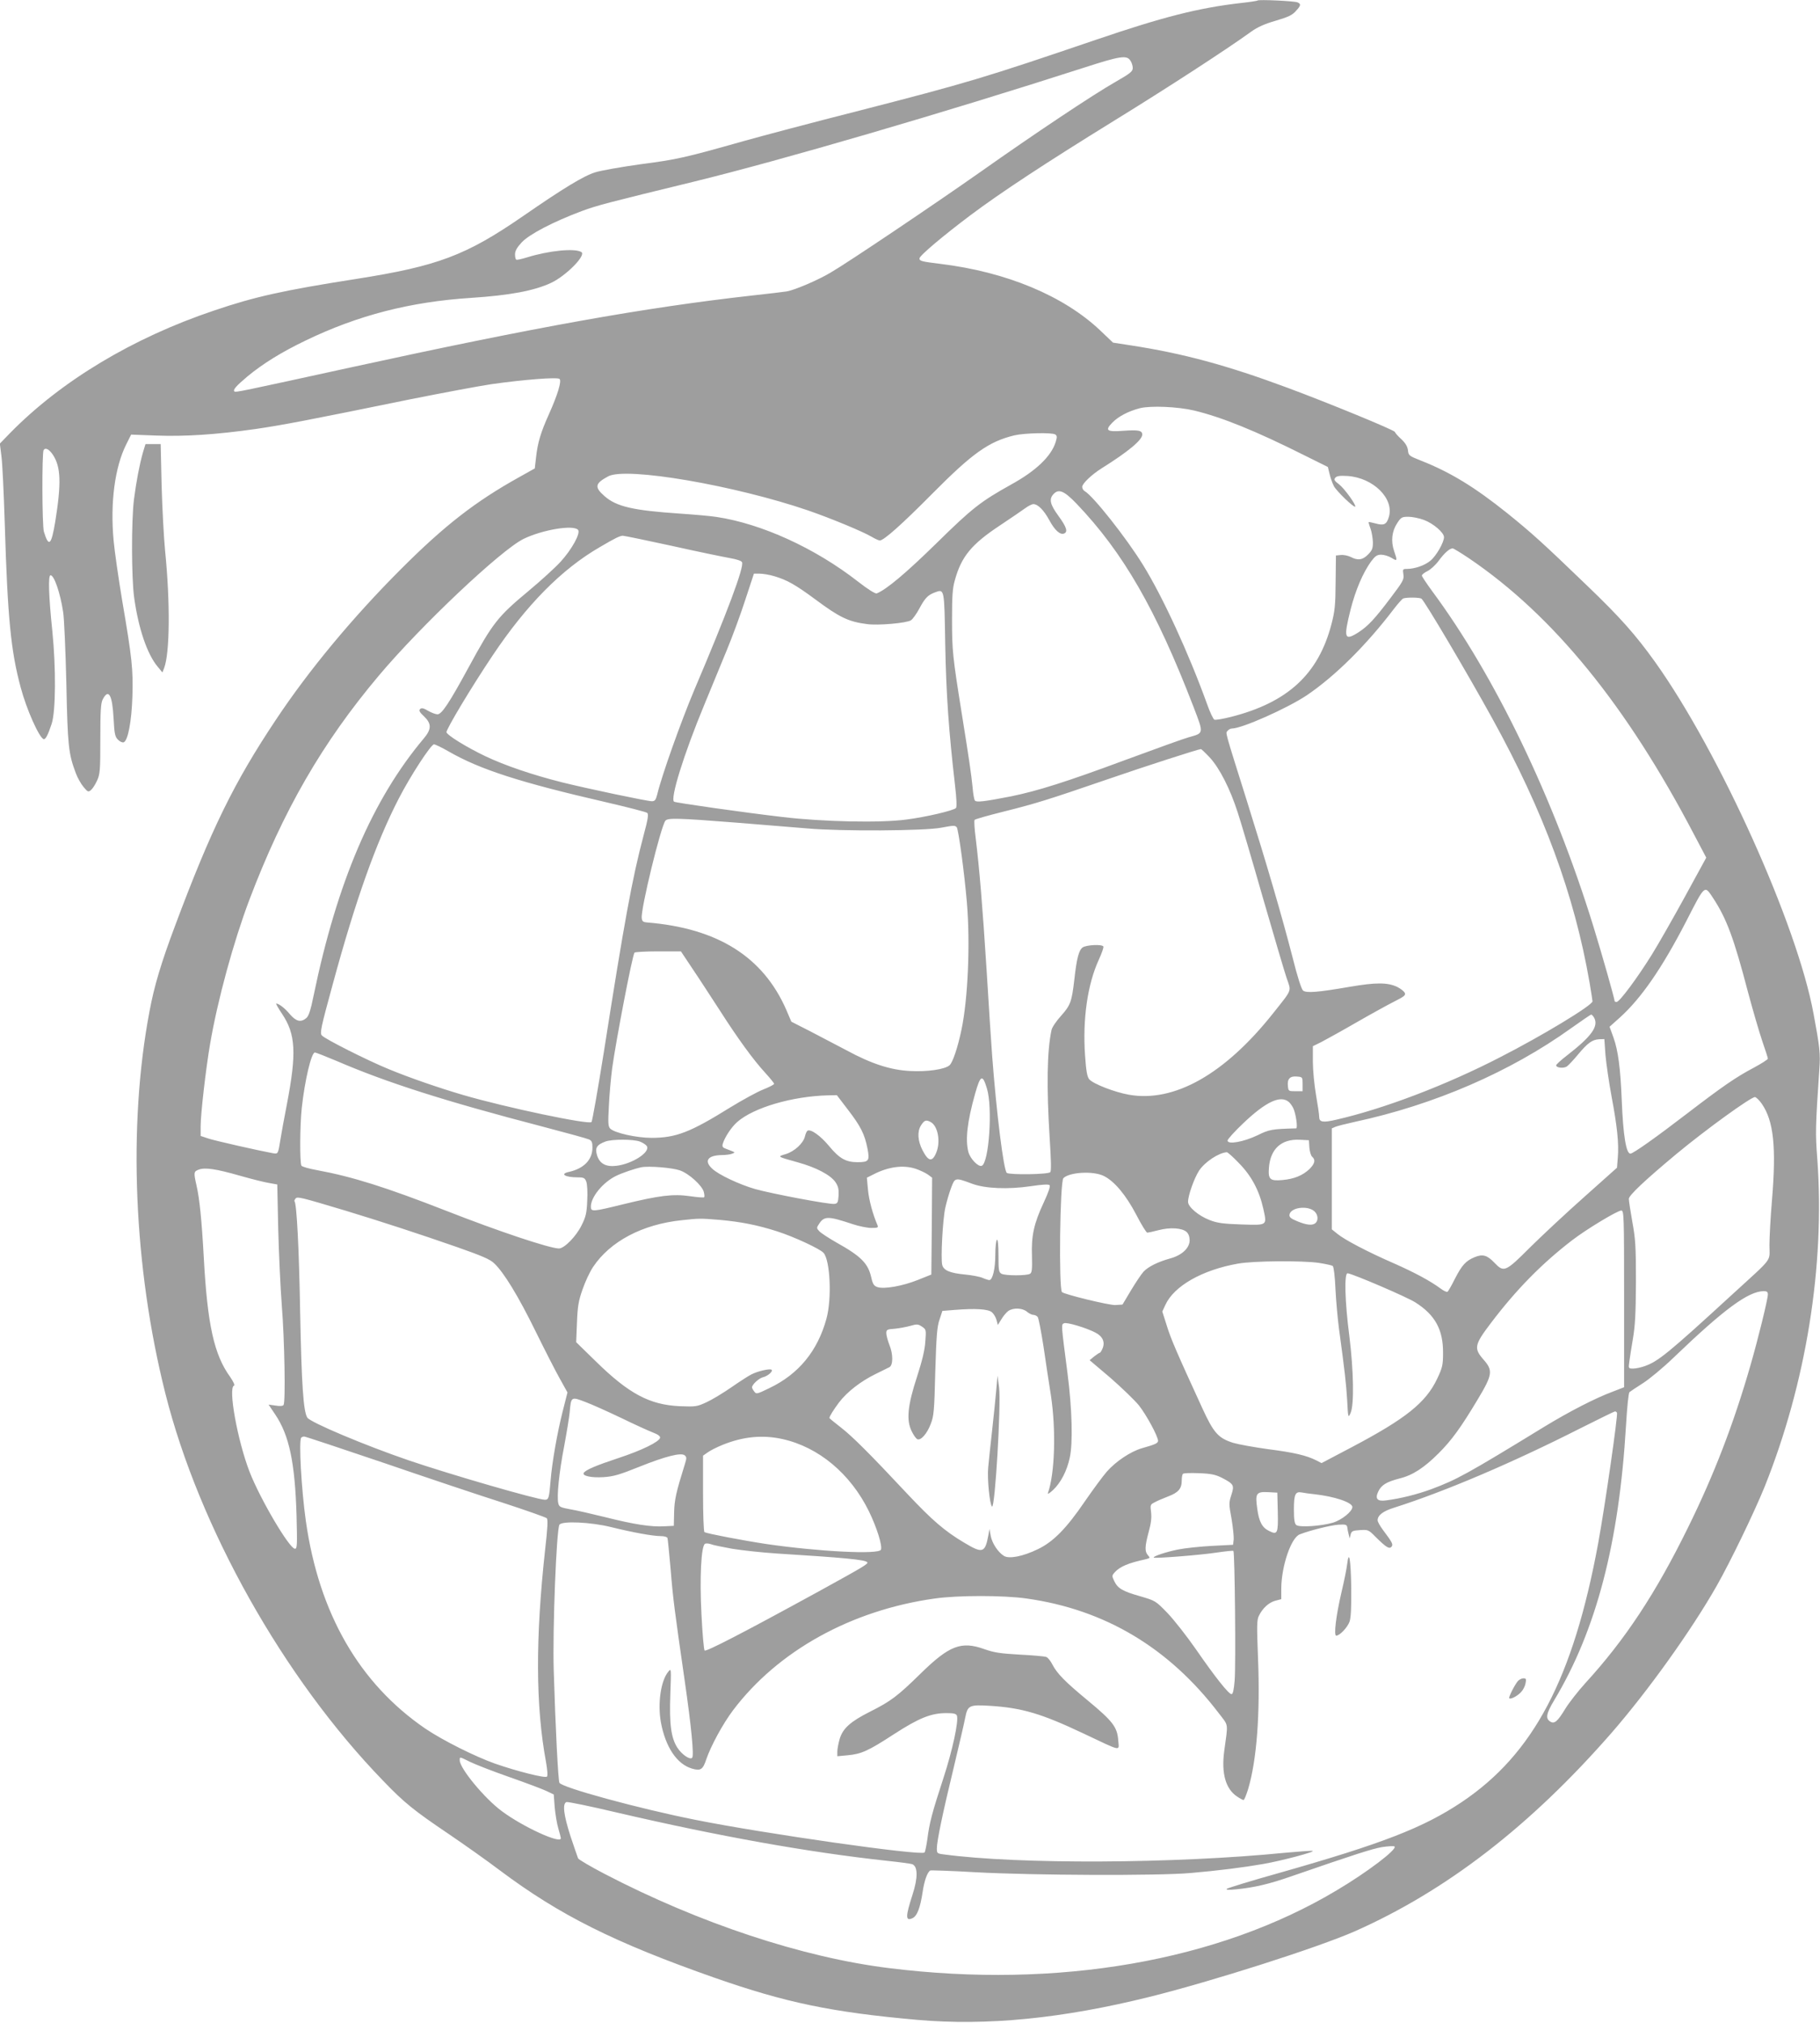 <?xml version="1.0" standalone="no"?>
<!DOCTYPE svg PUBLIC "-//W3C//DTD SVG 20010904//EN"
 "http://www.w3.org/TR/2001/REC-SVG-20010904/DTD/svg10.dtd">
<svg version="1.0" xmlns="http://www.w3.org/2000/svg"
 width="1152pt" height="1280pt" viewBox="0 0 1152 1280"
 preserveAspectRatio="xMidYMid meet">
<g transform="translate(0,1280) scale(0.1,-0.1)"
fill="#9e9e9e" stroke="none">
<path d="M7960 12797 c-3 -3 -50 -10 -105 -16 -269 -31 -490 -87 -919 -233
-705 -240 -807 -271 -1516 -453 -272 -69 -592 -154 -710 -187 -375 -106 -423
-117 -653 -147 -123 -17 -253 -40 -288 -51 -73 -22 -203 -101 -459 -278 -361
-249 -540 -316 -1055 -397 -460 -72 -641 -112 -900 -200 -515 -173 -969 -446
-1293 -777 l-63 -65 10 -79 c6 -43 15 -234 21 -424 18 -601 39 -811 101 -1040
36 -137 117 -318 145 -327 12 -4 28 27 51 97 26 79 28 353 4 589 -23 221 -27
351 -11 351 23 0 62 -114 80 -235 6 -38 15 -241 20 -450 8 -395 14 -445 59
-565 11 -31 34 -71 50 -90 26 -31 30 -33 46 -20 10 8 28 35 39 60 19 41 21 63
21 265 0 176 3 226 15 249 37 72 61 30 69 -121 5 -97 9 -115 28 -134 12 -12
28 -19 36 -16 27 10 50 134 55 290 5 171 -2 241 -64 603 -24 144 -49 317 -55
385 -22 238 8 464 80 607 l31 62 158 -6 c181 -7 380 6 627 41 172 25 330 55
985 189 201 40 430 83 510 95 205 29 419 46 432 33 14 -14 -13 -101 -67 -222
-53 -117 -72 -183 -82 -274 l-8 -70 -100 -56 c-275 -153 -470 -304 -746 -580
-306 -306 -583 -639 -793 -955 -265 -397 -410 -693 -639 -1306 -87 -232 -131
-378 -161 -540 -137 -723 -100 -1618 100 -2414 214 -851 748 -1802 1378 -2452
135 -141 197 -190 416 -338 96 -65 243 -169 325 -231 378 -283 724 -456 1359
-679 449 -157 740 -218 1281 -266 441 -39 918 8 1470 145 402 100 1068 313
1300 415 580 257 1110 666 1623 1253 231 265 505 647 668 933 88 155 238 466
303 626 263 656 383 1398 334 2074 -13 167 -12 200 13 573 7 93 2 140 -37 348
-103 562 -595 1653 -1002 2224 -124 173 -220 282 -434 487 -276 266 -348 331
-503 456 -206 165 -360 259 -545 332 -76 30 -80 33 -83 65 -3 24 -15 45 -41
70 -21 19 -40 40 -42 47 -4 12 -417 182 -684 281 -380 141 -657 216 -990 267
l-110 17 -81 77 c-231 219 -593 370 -1009 421 -122 15 -135 18 -135 35 0 17
148 142 325 275 190 142 469 326 905 595 346 213 721 457 870 565 39 28 85 49
155 69 78 23 106 36 127 61 33 35 34 45 11 55 -22 9 -246 19 -253 12z m-806
-379 c9 -12 16 -34 16 -48 0 -22 -15 -34 -109 -88 -141 -80 -517 -331 -851
-567 -290 -204 -845 -578 -956 -642 -80 -47 -223 -108 -274 -117 -19 -3 -118
-15 -220 -26 -685 -77 -1367 -199 -2545 -456 -691 -151 -724 -158 -731 -151
-11 10 10 34 81 94 99 82 217 155 369 228 331 160 662 245 1046 270 246 16
401 45 508 95 94 44 224 175 192 195 -42 26 -207 9 -345 -34 -33 -10 -63 -17
-67 -14 -5 2 -8 18 -8 34 0 21 12 43 42 75 47 51 200 131 382 199 94 35 168
54 706 185 549 134 1581 435 2475 723 223 72 266 79 289 45z m406 -2216 c176
-43 385 -127 700 -285 l145 -72 11 -45 c6 -25 18 -59 27 -76 16 -31 127 -138
135 -130 8 9 -68 115 -102 141 -30 23 -34 30 -24 42 9 11 28 14 78 11 162 -11
296 -143 261 -259 -14 -48 -31 -56 -85 -41 -22 6 -42 10 -43 8 -1 -1 4 -20 12
-41 8 -22 14 -61 15 -87 0 -39 -5 -51 -31 -77 -34 -35 -65 -39 -110 -15 -17 8
-44 14 -62 12 l-31 -3 -2 -170 c-1 -146 -5 -183 -27 -267 -83 -315 -277 -493
-634 -584 -51 -13 -99 -21 -106 -18 -7 2 -28 46 -46 97 -117 324 -281 680
-406 882 -106 172 -316 437 -369 467 -9 5 -16 17 -16 27 0 21 59 77 122 117
171 107 258 180 258 214 0 26 -24 31 -120 24 -105 -8 -118 2 -69 52 38 39 101
72 174 91 68 17 239 10 345 -15z m-881 -151 c12 -8 13 -16 3 -48 -28 -90 -124
-182 -280 -268 -194 -108 -247 -149 -475 -373 -193 -189 -318 -294 -378 -317
-9 -3 -57 27 -117 74 -273 213 -611 367 -897 410 -38 6 -142 15 -230 21 -298
20 -403 44 -479 111 -65 57 -60 80 24 125 114 61 800 -57 1265 -216 142 -49
343 -132 401 -166 22 -13 46 -24 53 -24 25 0 139 101 336 300 250 252 354 326
515 365 63 15 238 19 259 6z m-6344 -129 c50 -76 54 -178 15 -421 -25 -151
-41 -167 -72 -66 -12 39 -13 498 -2 517 11 18 35 6 59 -30z m6479 -309 c296
-310 503 -669 741 -1287 65 -170 66 -164 -30 -191 -33 -9 -215 -75 -405 -145
-369 -137 -553 -195 -720 -229 -169 -33 -219 -39 -229 -27 -5 6 -12 45 -15 86
-9 87 -21 170 -70 475 -56 350 -60 390 -60 585 0 147 3 198 18 249 41 149 105
227 285 346 69 46 141 95 160 109 19 14 42 26 52 26 29 0 67 -39 101 -102 34
-63 68 -94 93 -84 26 10 16 41 -35 111 -53 72 -61 106 -33 137 33 37 67 24
147 -59z m2199 -103 c59 -22 127 -80 127 -109 0 -33 -49 -119 -86 -149 -36
-30 -99 -52 -150 -52 -25 0 -26 -2 -21 -35 5 -31 -2 -44 -80 -147 -102 -135
-143 -179 -204 -219 -90 -57 -96 -38 -50 145 31 122 78 232 130 304 26 34 37
42 64 42 17 0 47 -9 65 -20 37 -23 38 -20 16 44 -21 62 -14 125 20 176 24 37
30 40 71 40 24 0 69 -9 98 -20z m-5354 -63 c17 -21 -39 -123 -111 -202 -34
-37 -125 -120 -202 -184 -197 -164 -226 -201 -381 -486 -123 -226 -169 -295
-196 -295 -11 0 -38 10 -59 22 -30 18 -42 20 -51 11 -9 -9 -3 -20 25 -46 48
-46 48 -81 -1 -139 -325 -386 -549 -908 -698 -1628 -19 -94 -31 -129 -46 -142
-35 -29 -64 -22 -104 24 -32 39 -69 67 -87 68 -3 0 13 -29 37 -65 87 -129 93
-249 31 -572 -19 -98 -37 -196 -40 -218 -16 -99 -15 -98 -50 -92 -88 16 -367
79 -408 93 l-48 16 0 61 c0 79 33 365 60 522 48 280 148 645 248 910 215 567
462 995 820 1420 266 316 773 795 916 865 119 58 316 91 345 57z m593 -101
c161 -36 326 -70 366 -77 46 -8 76 -18 79 -27 13 -32 -94 -318 -302 -807 -85
-202 -205 -538 -235 -662 -9 -35 -15 -43 -34 -43 -29 0 -414 81 -570 120 -186
47 -360 106 -484 165 -117 56 -238 130 -246 151 -5 14 157 285 292 486 214
320 437 546 677 685 100 59 128 72 147 73 9 0 149 -29 310 -64z m5048 -80
c532 -361 995 -929 1423 -1747 l77 -146 -135 -247 c-74 -135 -168 -300 -209
-366 -92 -148 -205 -300 -223 -300 -7 0 -13 2 -13 5 0 15 -81 300 -135 475
-251 812 -622 1583 -1021 2121 -35 48 -64 91 -64 97 0 6 16 19 35 28 19 9 51
38 71 65 36 49 69 79 89 79 5 0 53 -29 105 -64z m-4399 -112 c81 -24 134 -54
260 -147 153 -114 210 -141 326 -156 69 -10 251 6 279 24 11 7 34 39 52 72 35
66 54 87 96 103 65 24 63 34 69 -328 6 -314 22 -545 62 -891 10 -85 12 -138 6
-144 -16 -16 -189 -57 -315 -73 -163 -22 -530 -14 -781 16 -242 28 -677 90
-688 97 -27 16 61 300 190 611 47 114 112 272 145 352 33 80 85 220 115 313
l55 167 37 0 c21 0 62 -7 92 -16z m4096 -142 c19 -12 292 -474 448 -757 327
-592 520 -1118 616 -1670 10 -60 19 -115 19 -121 0 -25 -315 -216 -585 -354
-341 -176 -732 -325 -1036 -395 -86 -20 -109 -16 -109 18 0 14 -9 76 -20 138
-11 63 -20 158 -20 211 l0 98 53 26 c28 15 129 70 222 124 94 54 203 114 243
134 63 32 71 39 63 55 -6 10 -27 26 -47 36 -61 29 -136 29 -299 1 -203 -35
-276 -41 -297 -24 -10 8 -36 87 -67 212 -68 263 -160 578 -288 986 -147 468
-136 429 -122 446 6 8 18 14 26 14 64 0 351 128 474 210 180 122 376 316 552
547 26 34 53 64 59 66 21 8 102 7 115 -1z m-6159 -966 c199 -115 454 -197 997
-322 138 -32 255 -62 262 -68 9 -9 4 -41 -23 -141 -73 -275 -122 -544 -252
-1373 -38 -238 -73 -437 -78 -442 -18 -18 -541 92 -812 171 -150 44 -337 108
-472 164 -137 56 -402 190 -423 213 -13 15 -6 50 70 327 144 530 273 893 417
1172 74 144 204 343 223 343 8 0 49 -20 91 -44z m4821 -41 c62 -68 128 -199
175 -345 20 -60 92 -304 160 -542 69 -238 136 -466 150 -507 30 -87 38 -67
-85 -222 -307 -387 -627 -567 -914 -516 -90 16 -224 68 -250 97 -13 15 -20 49
-27 152 -16 231 16 450 87 605 19 41 32 79 29 84 -9 15 -108 10 -131 -6 -24
-17 -38 -68 -53 -205 -16 -138 -24 -161 -84 -228 -30 -33 -57 -73 -60 -89 -29
-132 -32 -363 -12 -683 9 -139 11 -209 4 -217 -12 -15 -254 -18 -275 -5 -20
13 -66 382 -93 742 -6 80 -22 323 -35 540 -26 409 -46 647 -69 835 -8 61 -11
113 -7 117 4 5 86 28 182 52 208 52 284 76 654 203 240 83 576 191 596 193 4
0 30 -25 58 -55z m-3004 -410 c176 -14 381 -31 455 -37 212 -19 745 -16 850 5
74 14 86 15 96 2 11 -15 48 -286 64 -475 22 -260 7 -609 -34 -805 -24 -115
-56 -209 -76 -226 -30 -26 -142 -42 -249 -36 -123 6 -244 45 -401 130 -63 33
-168 88 -233 122 l-118 60 -32 75 c-147 336 -435 517 -882 553 -24 2 -31 7
-33 28 -7 56 121 581 150 616 15 18 75 17 443 -12z m6188 -477 c86 -131 132
-255 221 -595 31 -116 72 -256 91 -312 19 -55 35 -104 35 -110 0 -5 -39 -30
-87 -56 -116 -61 -202 -121 -428 -294 -190 -146 -338 -251 -355 -251 -27 0
-46 113 -55 340 -8 200 -23 313 -52 394 l-25 69 66 59 c135 122 266 312 418
606 122 238 116 232 171 150z m-6455 -455 c44 -65 120 -183 171 -261 108 -169
210 -310 286 -392 30 -33 55 -64 55 -68 0 -5 -31 -21 -69 -36 -38 -15 -131
-66 -208 -113 -254 -158 -344 -193 -499 -193 -96 0 -233 31 -261 58 -14 14
-15 35 -9 144 3 70 13 178 21 240 25 178 126 706 141 730 3 4 70 8 149 8 l145
0 78 -117z m5703 -304 c28 -54 -17 -117 -173 -238 -38 -29 -68 -57 -68 -62 0
-16 48 -21 68 -7 10 7 42 41 71 76 61 73 89 93 133 96 l33 1 7 -100 c5 -55 22
-174 39 -265 35 -186 47 -297 39 -387 l-5 -62 -205 -183 c-113 -100 -267 -244
-344 -320 -158 -158 -167 -161 -227 -98 -46 48 -74 56 -125 35 -56 -23 -81
-51 -125 -137 -21 -42 -42 -79 -47 -82 -5 -3 -24 6 -43 20 -63 47 -163 101
-294 159 -168 73 -314 150 -359 187 l-36 29 0 320 0 319 23 10 c12 5 67 19
122 31 503 108 984 316 1370 593 66 47 123 86 127 86 4 0 12 -9 19 -21z
m-7959 -273 c316 -136 681 -253 1303 -415 149 -39 280 -75 293 -81 18 -8 22
-18 22 -52 0 -76 -54 -132 -147 -153 -62 -13 -28 -35 55 -35 37 0 44 -4 53
-27 6 -17 9 -67 6 -120 -3 -79 -9 -103 -36 -157 -34 -69 -109 -146 -143 -146
-57 0 -384 109 -715 239 -382 149 -591 215 -818 257 -49 9 -93 21 -97 28 -11
17 -10 253 2 364 19 177 61 352 83 352 7 0 70 -25 139 -54z m6113 -146 l0 -45
-45 0 c-44 0 -45 1 -48 33 -5 45 13 64 57 60 36 -3 36 -4 36 -48z m-1998 -28
c37 -120 13 -471 -33 -489 -22 -8 -72 44 -84 86 -21 78 -8 192 42 370 34 120
47 126 75 33z m-879 -135 c80 -104 105 -154 123 -245 15 -78 8 -86 -64 -86
-73 0 -115 24 -180 103 -53 64 -116 109 -136 96 -5 -3 -12 -19 -16 -36 -10
-43 -66 -95 -122 -112 -54 -16 -56 -15 77 -52 116 -32 207 -80 238 -125 18
-27 22 -45 20 -85 -3 -43 -6 -50 -26 -53 -30 -5 -395 64 -502 94 -98 28 -233
91 -272 129 -53 49 -29 84 59 86 26 0 57 4 68 9 21 8 23 7 -38 30 -23 8 -27
14 -22 33 13 42 54 104 91 137 105 92 349 163 575 169 l56 1 71 -93z m5784 38
c75 -109 92 -274 64 -610 -9 -105 -16 -233 -16 -284 0 -108 29 -70 -230 -307
-414 -380 -475 -429 -561 -459 -23 -8 -55 -15 -72 -15 -29 0 -30 1 -24 43 3
23 13 89 23 147 14 82 18 161 19 360 0 221 -3 271 -23 379 -12 68 -22 133 -22
145 0 22 102 118 300 283 188 156 477 365 499 361 8 -2 28 -21 43 -43z m-2994
12 c7 -6 20 -23 27 -37 17 -33 31 -130 19 -130 -154 -4 -170 -7 -245 -44 -88
-42 -189 -60 -189 -33 0 8 45 58 100 110 143 136 235 179 288 134z m-2267
-127 c46 -25 64 -125 35 -194 -25 -61 -50 -56 -87 16 -30 59 -34 117 -10 156
22 34 32 38 62 22z m-1842 -123 c19 -7 39 -20 45 -29 24 -38 -91 -113 -193
-125 -66 -8 -106 14 -122 67 -14 47 -2 66 54 87 42 15 173 15 216 0z m4239
-39 c2 -25 10 -52 18 -58 22 -19 17 -43 -18 -78 -43 -40 -95 -62 -171 -69 -79
-7 -91 4 -85 80 10 118 79 180 193 175 l60 -3 3 -47z m-446 -98 c79 -80 128
-172 154 -287 24 -110 29 -106 -139 -101 -116 4 -153 9 -201 28 -70 27 -136
83 -136 115 0 41 39 150 70 198 37 55 123 112 175 116 5 1 40 -30 77 -69z
m-3538 -46 c57 -20 141 -96 151 -137 4 -15 5 -30 2 -33 -2 -3 -43 0 -91 7
-106 15 -190 5 -420 -51 -195 -48 -206 -49 -206 -15 0 60 75 152 157 193 40
20 120 47 163 56 49 9 196 -3 244 -20z m1493 10 c26 -9 60 -25 76 -36 l27 -20
-2 -306 -3 -307 -85 -34 c-97 -39 -216 -60 -257 -45 -21 7 -29 19 -38 60 -20
90 -65 135 -221 222 -49 28 -98 60 -108 71 -18 19 -18 22 -2 46 33 51 57 51
213 -1 39 -13 93 -24 118 -24 41 0 46 2 39 18 -29 67 -54 158 -60 224 l-7 76
42 21 c95 49 190 61 268 35z m-4277 -44 c74 -21 158 -42 185 -46 l50 -9 6
-280 c4 -154 14 -374 23 -490 17 -213 24 -605 11 -625 -4 -7 -23 -9 -51 -4
l-44 6 43 -64 c88 -131 124 -304 134 -635 5 -192 4 -213 -10 -213 -35 0 -220
314 -287 486 -77 199 -137 533 -99 546 7 2 -3 24 -24 55 -102 140 -144 331
-167 753 -13 239 -27 375 -46 458 -19 84 -18 89 14 101 39 15 109 5 262 -39z
m5466 -1 c67 -32 142 -122 207 -247 32 -62 63 -112 69 -112 5 0 38 7 72 16 72
19 148 14 176 -11 13 -11 20 -31 20 -53 0 -50 -50 -96 -126 -116 -75 -21 -136
-51 -166 -83 -12 -13 -48 -66 -78 -116 l-55 -92 -45 -3 c-39 -2 -322 67 -338
82 -21 22 -13 699 9 721 38 38 188 47 255 14z m-831 -50 c82 -30 225 -36 369
-15 72 11 113 13 119 7 7 -7 -6 -44 -36 -109 -62 -132 -80 -211 -75 -340 2
-83 0 -105 -12 -112 -20 -13 -157 -13 -181 0 -17 10 -19 22 -19 116 0 68 -4
103 -10 99 -5 -3 -10 -47 -10 -96 0 -87 -17 -159 -38 -159 -5 0 -25 6 -43 14
-19 8 -68 17 -109 21 -97 9 -137 26 -146 61 -10 40 3 290 20 364 8 36 24 91
36 123 25 67 25 67 135 26z m-3967 -170 c227 -69 472 -149 707 -231 154 -54
208 -77 233 -102 61 -57 153 -208 260 -426 58 -118 128 -255 155 -303 l49 -88
-31 -122 c-34 -135 -67 -322 -76 -437 -9 -109 -12 -120 -36 -120 -47 0 -600
160 -864 250 -272 93 -622 240 -640 270 -25 40 -36 211 -45 660 -7 410 -22
695 -36 709 -2 2 1 10 7 17 11 14 33 8 317 -77z m6132 -4 c22 -20 26 -55 8
-73 -18 -18 -56 -15 -116 10 -42 17 -52 26 -50 42 7 46 115 60 158 21z m1960
-554 l0 -559 -72 -28 c-111 -41 -277 -127 -433 -222 -495 -303 -555 -335 -715
-395 -90 -33 -193 -59 -286 -71 -56 -8 -72 10 -50 56 20 42 52 61 136 83 82
20 155 68 246 159 83 83 141 163 247 340 95 158 98 184 37 253 -62 71 -58 93
46 230 162 214 324 378 515 525 91 70 287 188 311 188 17 0 18 -29 18 -559z
m-5725 500 c132 -12 238 -32 365 -73 106 -34 270 -110 293 -136 42 -48 53
-290 18 -417 -56 -204 -176 -350 -360 -438 -80 -39 -84 -40 -97 -22 -8 10 -14
22 -14 26 0 18 44 58 69 64 31 7 68 40 54 48 -12 8 -89 -10 -127 -30 -17 -8
-74 -45 -126 -81 -52 -36 -123 -79 -158 -95 -61 -28 -68 -29 -170 -25 -190 9
-321 78 -531 284 l-124 121 5 124 c4 103 10 138 35 209 16 47 46 112 67 143
108 162 312 270 562 296 111 12 116 12 239 2z m3792 -272 c43 -7 83 -15 89
-20 6 -5 14 -67 17 -146 4 -76 14 -187 22 -248 38 -281 45 -343 52 -453 6
-116 7 -117 22 -82 23 52 19 267 -8 485 -29 223 -33 401 -11 398 35 -4 380
-152 430 -185 124 -79 175 -172 174 -319 0 -77 -4 -93 -37 -163 -72 -152 -199
-253 -542 -434 l-190 -100 -35 18 c-60 30 -138 49 -303 70 -87 12 -187 30
-221 40 -95 30 -124 63 -196 220 -164 357 -200 441 -225 523 l-28 88 19 41
c54 120 233 222 459 262 99 18 404 20 512 5z m2843 -200 c0 -30 -62 -282 -110
-448 -106 -369 -232 -696 -395 -1026 -204 -416 -399 -711 -650 -985 -47 -52
-105 -126 -128 -164 -48 -79 -68 -96 -94 -80 -32 20 -26 51 25 136 266 443
410 995 454 1737 7 118 16 207 22 212 6 5 45 31 86 57 42 27 130 100 195 163
318 305 470 417 568 419 21 0 27 -5 27 -21z m-4911 -113 c12 -11 25 -33 29
-50 l8 -30 23 37 c12 20 32 44 44 52 31 21 89 19 117 -5 13 -11 31 -20 40 -20
10 0 22 -6 28 -13 6 -7 22 -91 37 -187 14 -96 35 -236 47 -310 33 -220 25
-493 -19 -618 -3 -9 12 0 34 21 48 46 86 119 104 202 21 93 15 311 -14 535
-41 317 -41 309 -21 317 18 7 137 -28 197 -59 46 -23 63 -60 46 -100 -6 -15
-14 -28 -18 -28 -3 0 -19 -11 -35 -23 l-29 -24 131 -111 c71 -62 153 -141 181
-175 48 -61 121 -196 121 -224 0 -15 -17 -23 -102 -47 -72 -21 -165 -83 -223
-149 -25 -29 -87 -113 -138 -187 -118 -173 -200 -256 -298 -303 -95 -46 -183
-63 -215 -42 -38 24 -74 80 -83 126 l-8 44 -7 -40 c-21 -112 -36 -117 -154
-46 -123 73 -203 143 -353 302 -248 265 -354 370 -426 426 -40 31 -73 58 -73
60 0 11 26 52 61 99 51 67 138 134 230 179 41 20 81 40 89 44 23 13 24 81 0
140 -11 28 -20 62 -20 75 0 22 5 25 53 28 28 3 73 11 98 18 42 12 50 12 74 -4
27 -18 28 -20 22 -95 -3 -52 -20 -122 -52 -221 -60 -183 -69 -275 -35 -345 12
-26 29 -49 37 -52 22 -9 61 35 84 96 20 50 23 84 29 331 7 226 11 285 27 330
l18 55 75 6 c134 11 216 6 239 -15z m-2567 -570 c35 -13 133 -57 219 -98 86
-42 177 -83 203 -93 31 -12 46 -23 44 -33 -5 -25 -116 -80 -263 -128 -142 -47
-208 -75 -220 -94 -12 -19 49 -32 125 -27 62 4 101 15 225 65 167 67 266 92
289 73 13 -11 13 -18 0 -59 -55 -176 -65 -222 -67 -302 l-2 -85 -60 -3 c-83
-5 -193 12 -375 58 -85 21 -185 44 -223 50 -59 11 -68 15 -73 37 -11 42 5 197
37 362 16 86 32 183 35 216 9 99 8 99 106 61z m6523 -65 c7 -13 -75 -585 -119
-826 -158 -856 -409 -1334 -865 -1639 -243 -162 -501 -262 -1156 -448 -176
-49 -324 -95 -330 -100 -7 -7 13 -8 60 -3 113 11 208 33 348 82 411 142 509
173 574 185 40 6 76 8 80 4 18 -18 -173 -163 -367 -278 -749 -448 -1765 -624
-2830 -492 -548 67 -1205 285 -1804 597 -88 46 -163 90 -167 98 -3 8 -25 71
-48 140 -43 134 -52 205 -26 216 9 3 154 -27 323 -67 636 -148 1208 -251 1709
-305 77 -8 148 -18 157 -21 36 -14 37 -85 2 -193 -45 -139 -45 -169 -1 -149
30 13 50 66 65 166 10 69 29 124 48 136 4 2 134 -2 287 -11 364 -20 1155 -23
1360 -5 175 15 333 35 460 57 115 20 335 78 313 83 -9 2 -88 -4 -176 -12 -695
-69 -1685 -74 -2159 -10 -41 5 -43 7 -43 38 0 46 37 224 109 521 33 138 65
276 71 308 15 76 26 81 157 73 203 -13 325 -49 593 -176 248 -117 223 -112
218 -41 -6 83 -36 121 -193 251 -144 119 -194 170 -224 228 -11 22 -28 43 -38
47 -10 4 -85 11 -168 15 -124 7 -163 13 -225 35 -146 52 -221 23 -403 -155
-145 -142 -188 -175 -320 -241 -125 -63 -172 -106 -192 -172 -8 -28 -15 -64
-15 -80 l0 -30 64 6 c89 8 132 28 295 134 158 102 234 133 332 133 46 0 61 -4
66 -16 12 -33 -28 -220 -86 -397 -71 -217 -88 -281 -101 -384 -6 -42 -14 -81
-18 -85 -22 -22 -1014 119 -1452 207 -357 71 -844 204 -859 234 -8 16 -25 343
-36 711 -8 256 17 891 36 922 16 25 198 17 327 -15 138 -34 264 -57 315 -57
21 0 39 -5 42 -12 2 -7 11 -97 20 -199 15 -186 25 -261 89 -704 42 -291 60
-475 47 -488 -14 -14 -65 20 -94 65 -39 61 -51 148 -44 337 6 165 6 166 -13
143 -47 -57 -68 -199 -47 -319 29 -157 101 -266 197 -294 54 -16 69 -7 90 57
30 88 106 227 170 312 284 376 748 633 1276 707 147 21 436 21 583 0 495 -70
899 -311 1215 -725 64 -84 60 -56 35 -240 -19 -141 9 -239 80 -287 19 -13 38
-23 42 -23 5 0 17 30 29 68 55 185 77 476 63 827 -8 204 -8 244 5 270 23 48
63 85 104 96 l38 10 0 67 c1 142 62 322 117 343 70 27 194 57 243 61 48 3 55
1 58 -17 1 -11 5 -31 9 -45 l6 -25 6 25 c6 22 13 25 60 28 51 3 54 2 99 -44
66 -65 86 -78 100 -61 12 14 5 27 -55 107 -18 24 -33 51 -33 60 0 32 34 58
105 80 323 103 746 283 1180 503 116 58 213 106 217 106 4 1 9 -3 13 -8z
m-7808 -317 c268 -92 608 -206 756 -253 147 -48 272 -92 278 -98 8 -8 5 -63
-10 -194 -62 -563 -61 -993 5 -1348 9 -53 12 -87 6 -93 -11 -11 -187 33 -328
82 -127 45 -333 148 -442 222 -418 286 -673 729 -756 1313 -28 198 -46 512
-29 528 3 4 12 7 19 7 7 0 232 -75 501 -166z m2526 150 c229 -51 430 -219 547
-457 50 -103 86 -217 76 -243 -12 -32 -397 -12 -726 36 -152 23 -375 66 -391
75 -5 4 -9 109 -9 245 l0 239 30 21 c17 12 58 33 93 47 130 53 254 65 380 37z
m2783 -246 c74 -39 78 -46 58 -108 -16 -49 -16 -58 1 -149 9 -53 15 -112 14
-131 l-4 -35 -135 -7 c-74 -4 -170 -14 -214 -23 -75 -15 -161 -44 -153 -51 7
-7 305 17 400 32 55 8 101 13 104 10 9 -9 16 -723 8 -819 -5 -61 -11 -87 -20
-87 -18 0 -103 107 -226 285 -57 82 -138 185 -179 228 -75 77 -76 78 -172 106
-113 32 -143 50 -165 96 -16 33 -15 36 3 56 33 36 83 58 198 83 26 7 27 8 12
25 -21 23 -20 55 5 148 15 54 19 90 15 124 -6 46 -5 49 23 63 16 9 54 25 85
37 64 24 86 49 86 100 0 19 3 39 8 43 4 5 50 6 102 4 78 -3 104 -9 146 -30z
m352 -216 c3 -135 -2 -146 -54 -120 -45 21 -65 59 -76 141 -14 98 -7 109 71
105 l56 -3 3 -123z m232 113 c127 -14 240 -52 240 -81 0 -28 -67 -82 -123 -99
-75 -22 -212 -31 -232 -15 -11 9 -15 34 -15 99 0 95 9 115 50 107 14 -3 50 -8
80 -11z m-3686 -345 c61 -10 188 -24 281 -30 430 -27 558 -39 574 -55 9 -10
-16 -25 -305 -184 -480 -263 -715 -384 -724 -375 -5 5 -14 108 -20 229 -12
231 -2 431 22 446 6 4 23 3 37 -2 14 -6 75 -18 135 -29z m-1658 -1349 c33 -16
143 -59 246 -95 103 -36 209 -76 235 -88 l48 -23 6 -80 c4 -44 14 -105 23
-135 9 -30 16 -58 16 -62 0 -38 -240 72 -373 171 -109 80 -267 271 -267 322 0
24 -3 24 66 -10z"/>
<path d="M6306 4005 c-4 -49 -16 -164 -26 -255 -10 -91 -22 -197 -25 -235 -7
-70 9 -233 24 -248 19 -19 58 644 45 753 l-10 75 -8 -90z"/>
<path d="M8527 2902 c-3 -27 -19 -107 -36 -178 -34 -146 -50 -274 -33 -274 22
0 71 52 84 88 9 26 12 88 11 216 -3 177 -14 245 -26 148z"/>
<path d="M9608 2163 c-20 -23 -61 -104 -55 -109 8 -9 52 14 74 38 13 13 26 38
29 56 6 27 4 32 -13 32 -11 0 -27 -8 -35 -17z"/>
<path d="M905 9938 c-23 -82 -42 -183 -57 -298 -17 -136 -16 -497 1 -620 27
-197 83 -361 150 -440 l29 -35 11 28 c36 94 39 414 6 742 -8 83 -18 268 -22
413 l-6 262 -48 0 -48 0 -16 -52z"/>
</g>
</svg>

